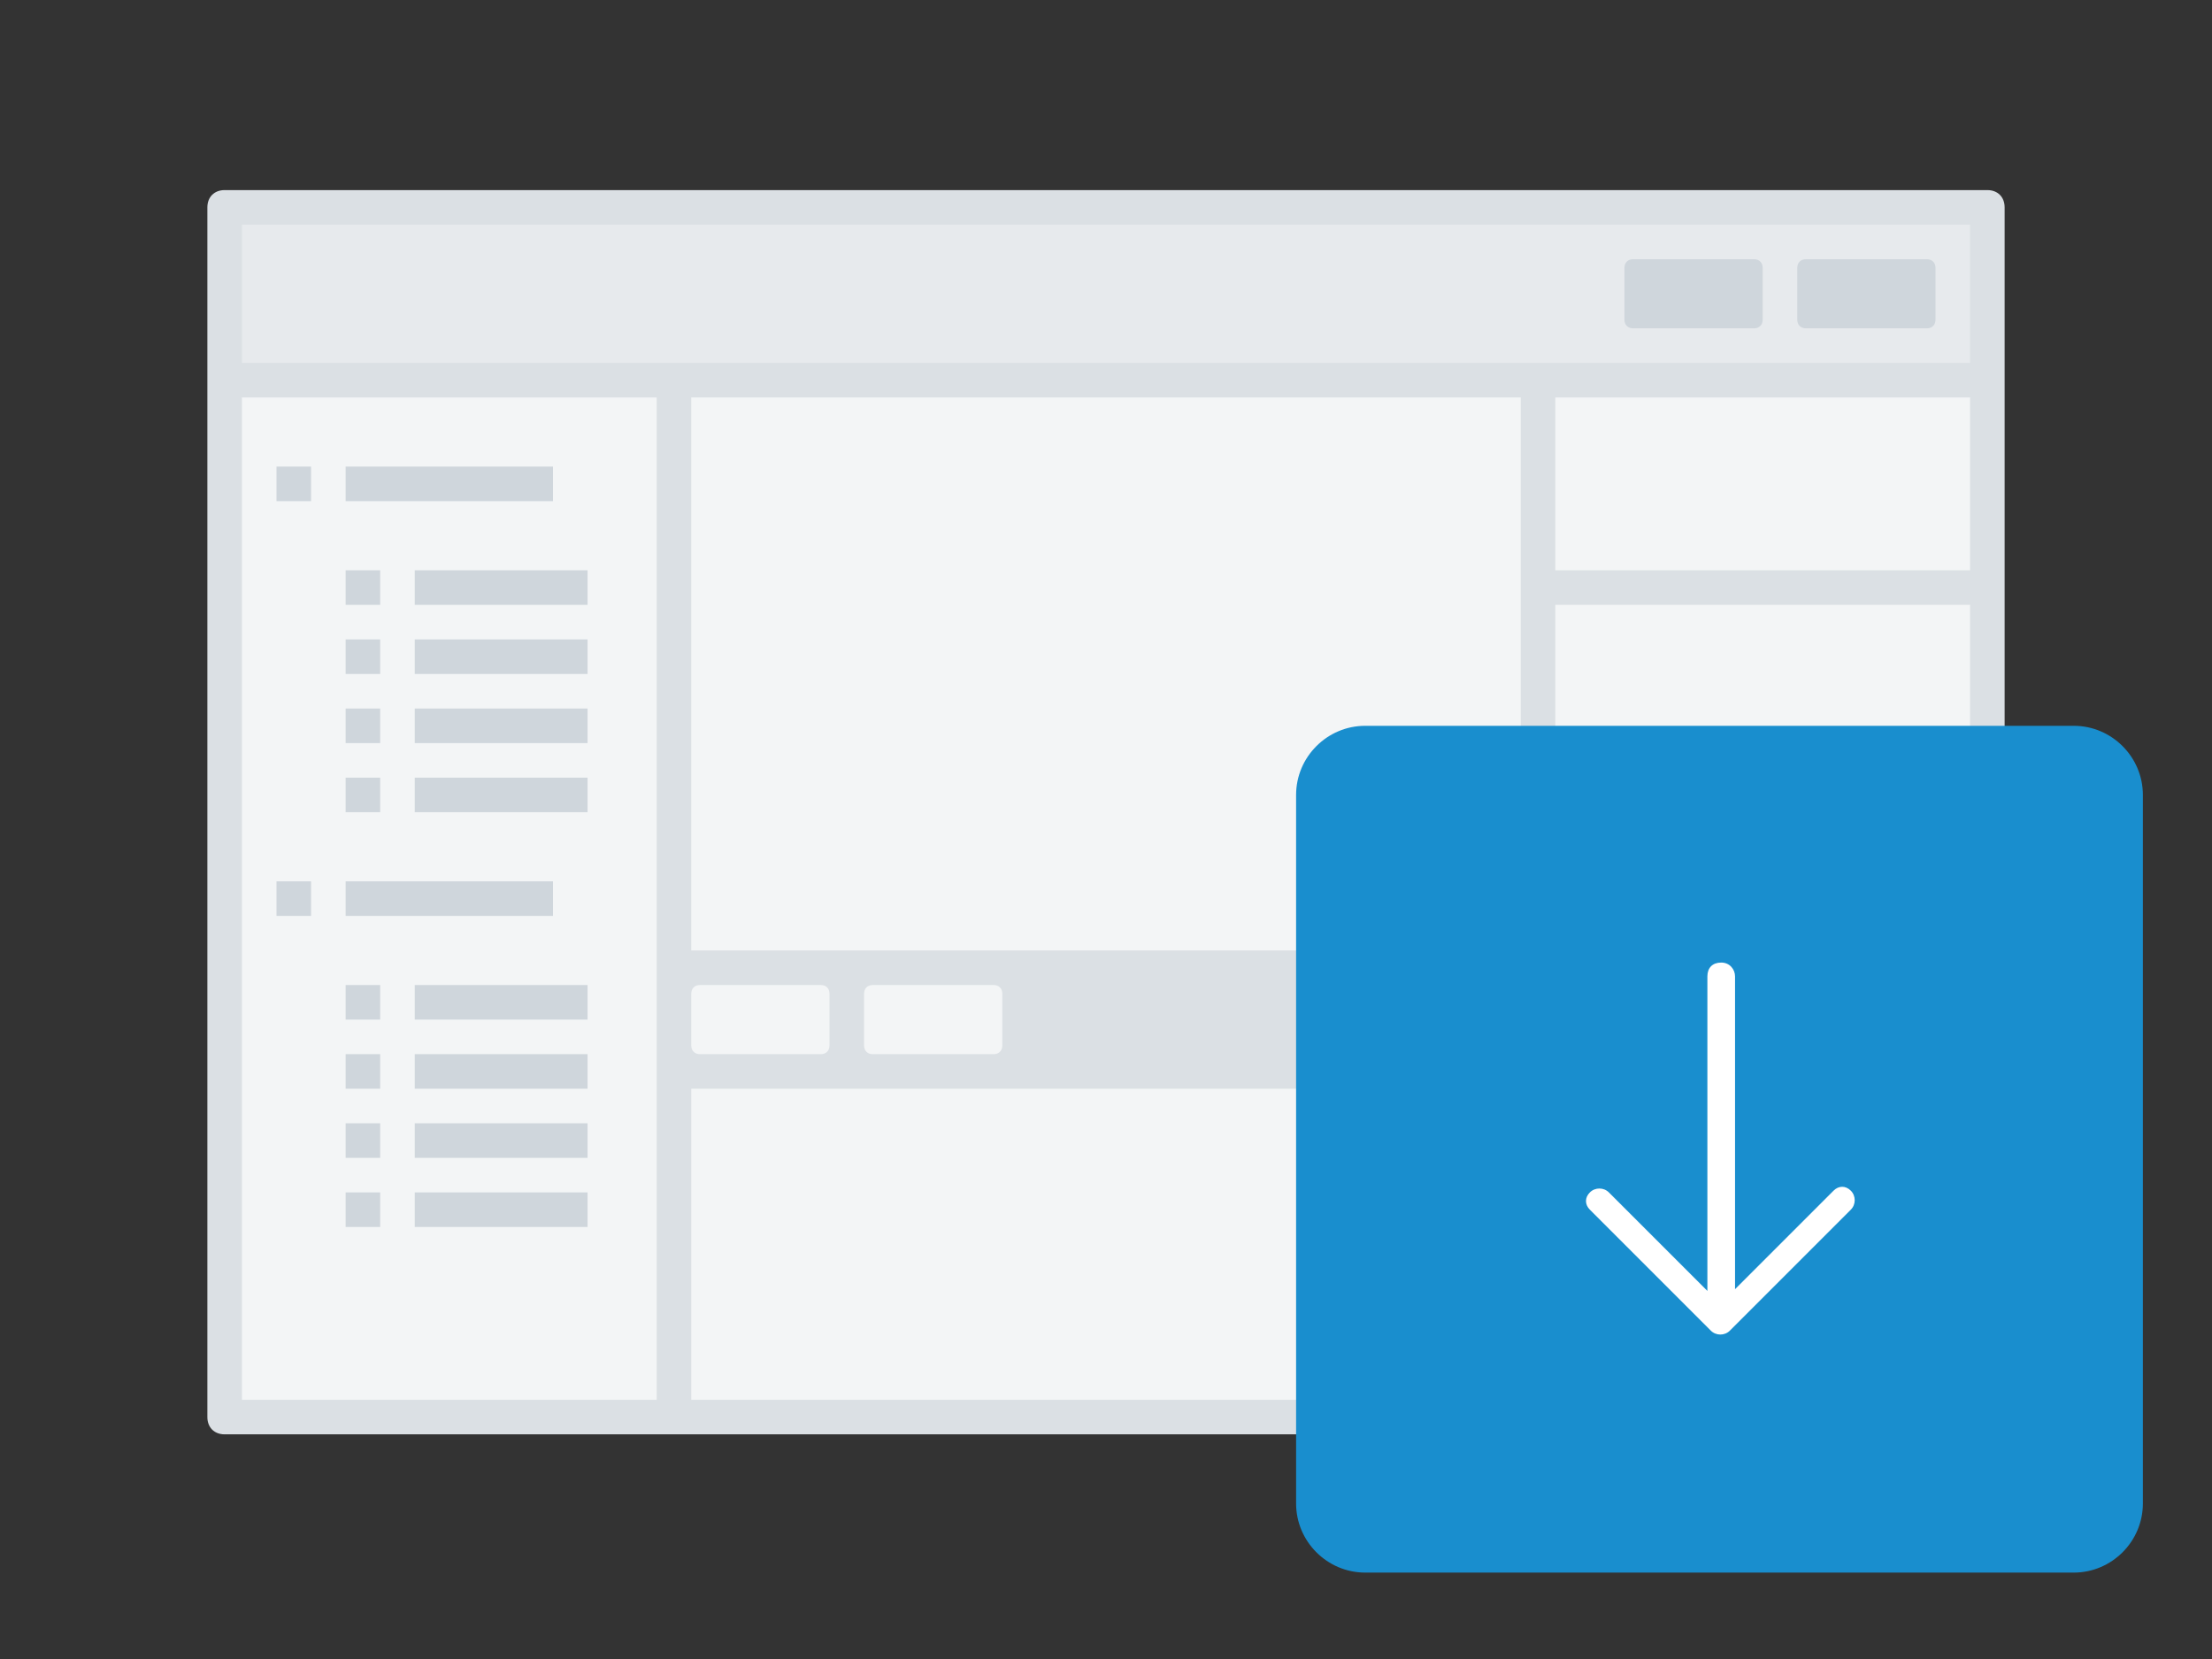 <svg version="1.1" id="Layer_1" xmlns="http://www.w3.org/2000/svg" xmlns:xlink="http://www.w3.org/1999/xlink" x="0" y="0" viewBox="0 0 128 96" xml:space="preserve"><rect x="0" y="0" width="128" height="96" fill="#333333" stroke="none"/><style>.st3{fill:#f3f5f6}.st5{fill:#cfd6dc}</style><symbol id="a" viewBox="-24.5 -24.5 49 49"><path d="M-24.5-24.5h49v49h-49v-49z" fill="none"/><path d="M7.5-3.5l-7-7c-.3-.3-.8-.3-1.1 0l-7 7c-.3.3-.3.8 0 1.1.3.3.7.3 1 0l5.7-5.7V10c0 .4.3.8.8.8s.8-.3.8-.8V-8.2l5.7 5.7c.3.3.8.3 1.1 0 .3-.3.3-.7 0-1z" fill="#fff"/></symbol><path d="M13 11h102c.6 0 1 .4 1 1v70c0 .6-.4 1-1 1H13c-.6 0-1-.4-1-1V12c0-.6.4-1 1-1z" fill="#dbe0e4"/><path class="st3" d="M40 63h48v18H40V63zM14 23h24v58H14V23zm76 0h24v10H90V23z"/><path d="M90 65h24v16H90V65z" fill="#8b9dad"/><path class="st3" d="M90 35h24v28H90V35z"/><path class="st5" d="M20 27h12v2H20v-2zm-4 0h2v2h-2v-2zm8 6h10v2H24v-2zm0 4h10v2H24v-2zm0 4h10v2H24v-2zm-4-8h2v2h-2v-2zm0 4h2v2h-2v-2zm0 4h2v2h-2v-2zm4 4h10v2H24v-2zm-4 0h2v2h-2v-2zm0 12h2v2h-2v-2zm0 4h2v2h-2v-2zm0 4h2v2h-2v-2zm0-14h12v2H20v-2zm-4 0h2v2h-2v-2zm8 6h10v2H24v-2zm0 4h10v2H24v-2zm0 4h10v2H24v-2zm-4 4h2v2h-2v-2zm4 0h10v2H24v-2z"/><path d="M14 13h100v8H14v-8z" fill="#e7eaed"/><path class="st5" d="M104.5 15h7c.3 0 .5.2.5.5v3c0 .3-.2.5-.5.5h-7c-.3 0-.5-.2-.5-.5v-3c0-.3.2-.5.5-.5zm-10 0h7c.3 0 .5.2.5.5v3c0 .3-.2.5-.5.5h-7c-.3 0-.5-.2-.5-.5v-3c0-.3.2-.5.5-.5z"/><path class="st3" d="M40 23h48v32H40V23zm.5 34h7c.3 0 .5.2.5.5v3c0 .3-.2.5-.5.5h-7c-.3 0-.5-.2-.5-.5v-3c0-.3.2-.5.5-.5zm10 0h7c.3 0 .5.2.5.5v3c0 .3-.2.5-.5.5h-7c-.3 0-.5-.2-.5-.5v-3c0-.3.2-.5.5-.5z"/><path d="M79 42h41c2.2 0 4 1.8 4 4v41c0 2.2-1.8 4-4 4H79c-2.2 0-4-1.8-4-4V46c0-2.2 1.8-4 4-4z" fill="#198ece"/><use xlink:href="#a" width="49" height="49" x="-24.5" y="-24.5" transform="rotate(180 49.75 33.25)" overflow="visible"/></svg>